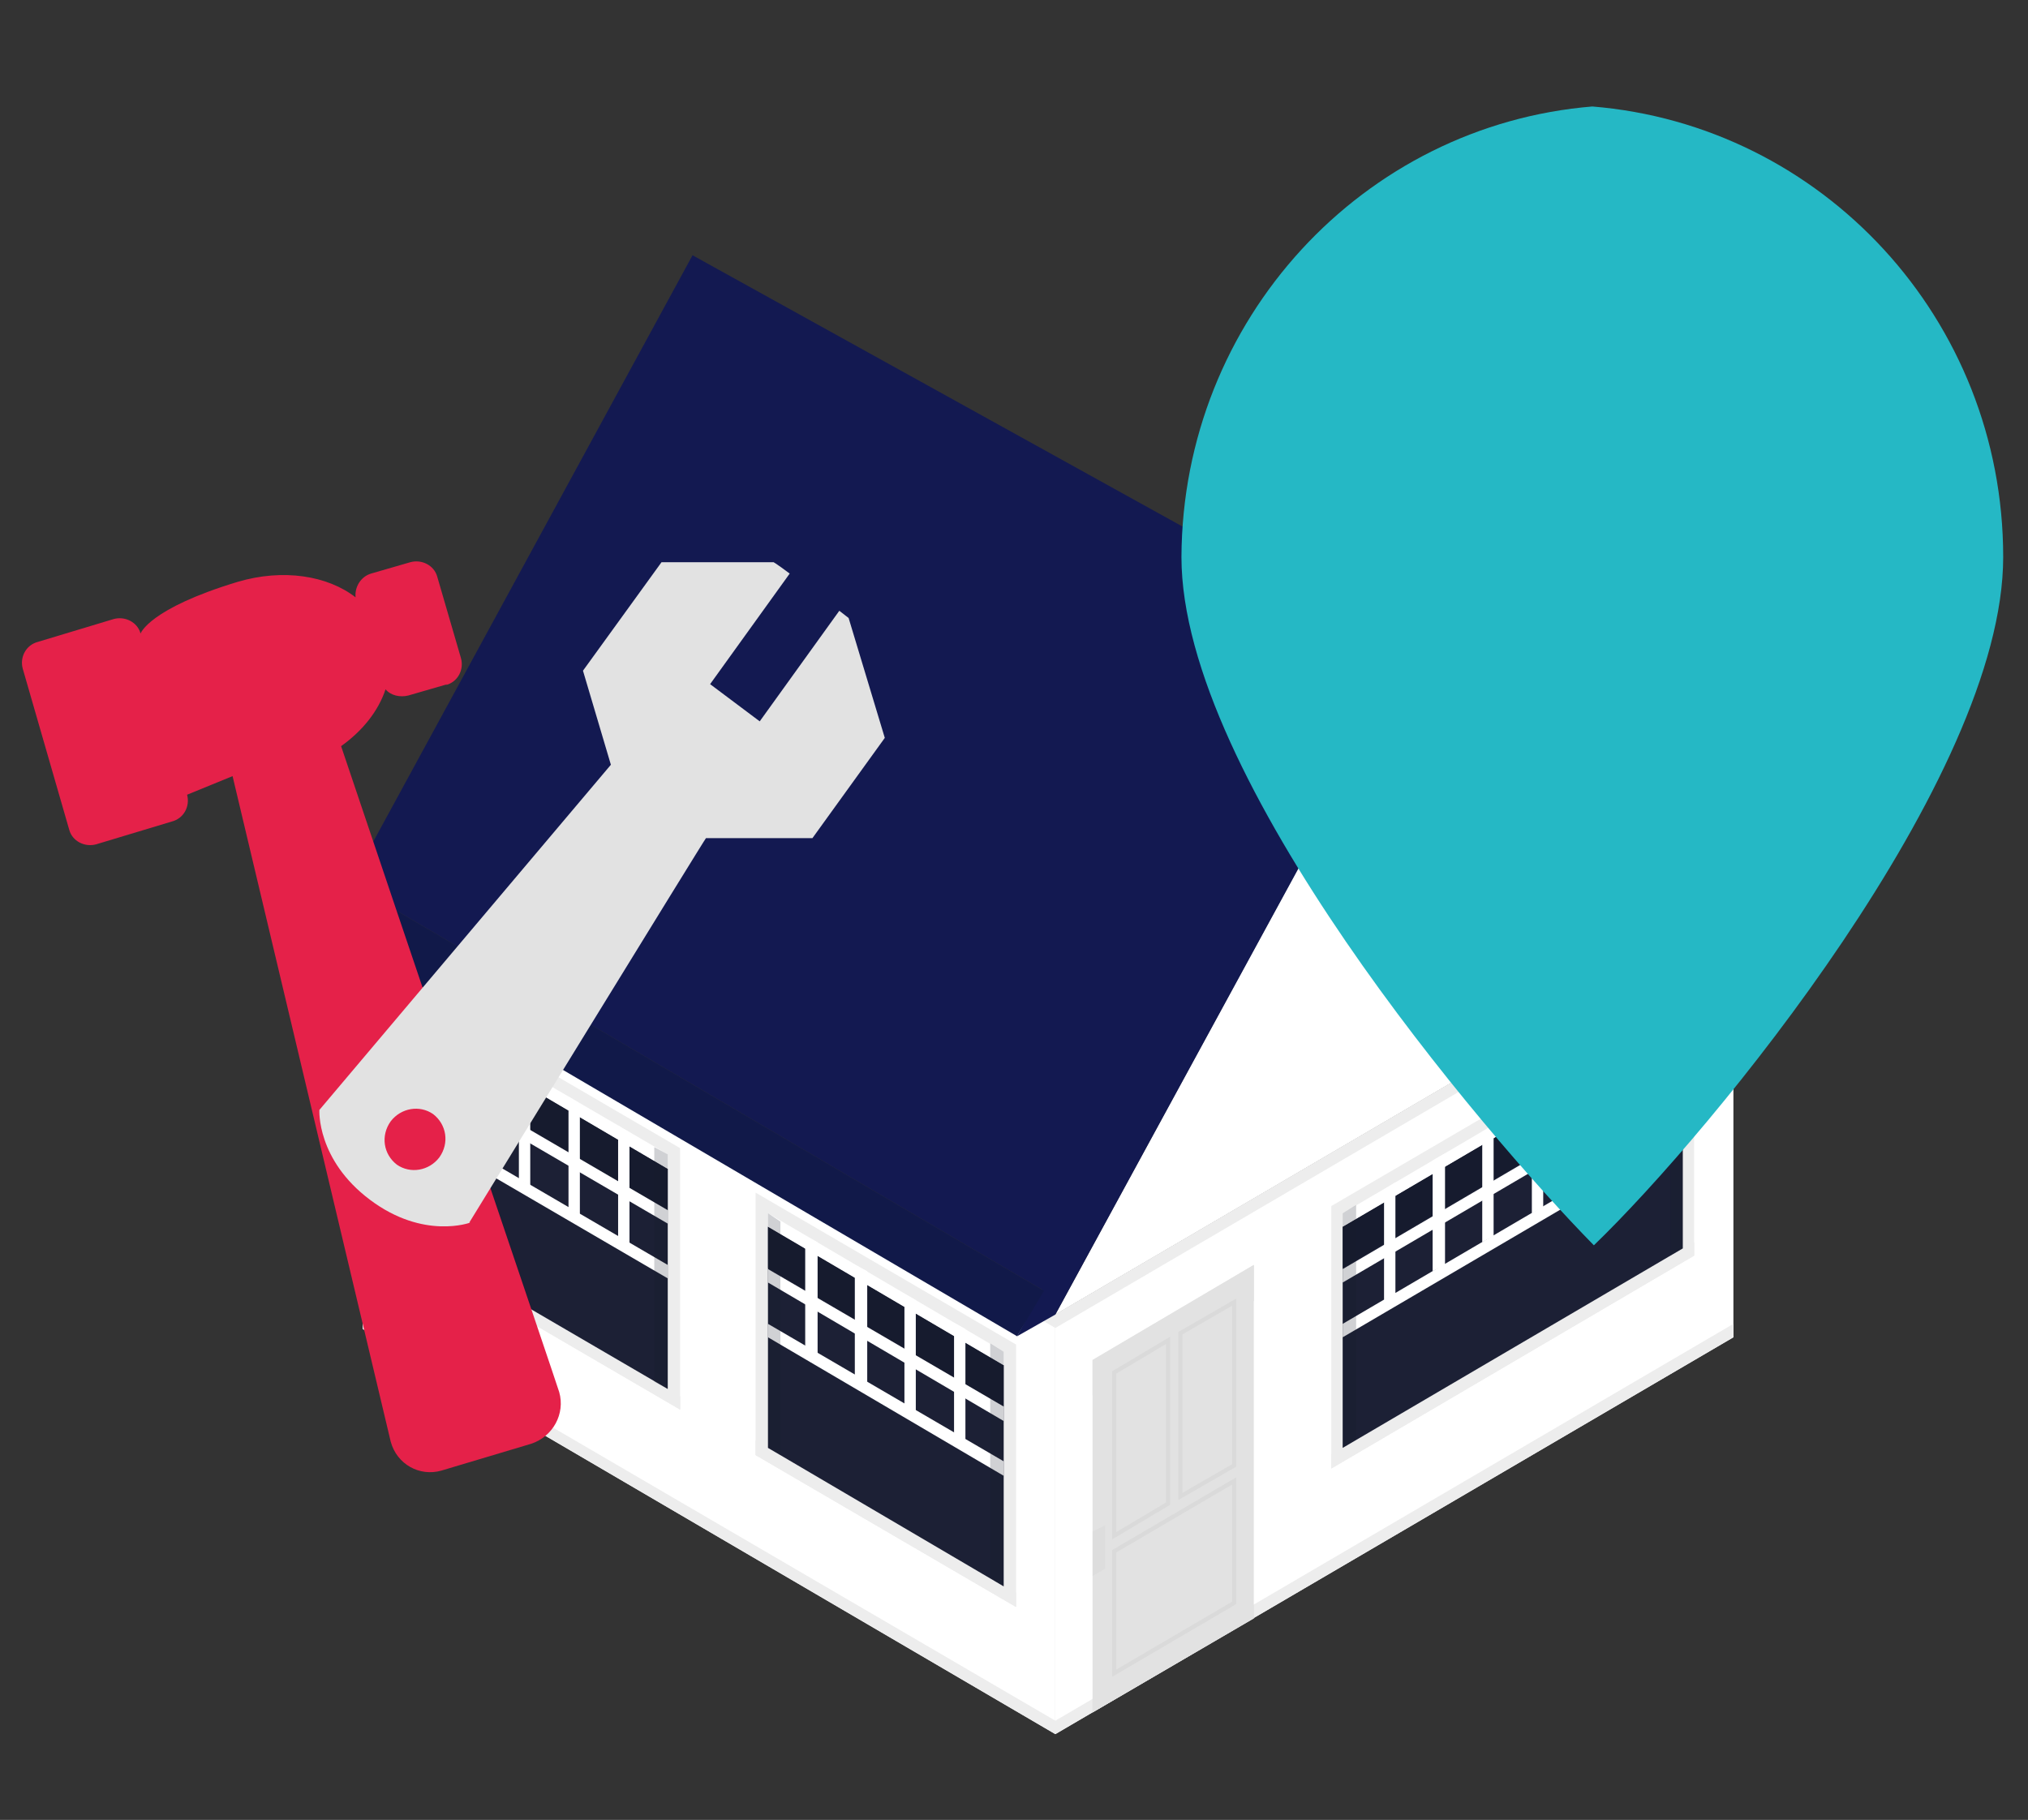 <?xml version="1.0" encoding="UTF-8"?>
<svg id="Laag_1" data-name="Laag 1" xmlns="http://www.w3.org/2000/svg" version="1.1" viewBox="0 0 196.2 176.1">
  <rect x="0" y="0" width="196.2" height="176.1" fill="#333333" stroke="none"/>
  <defs>
    <style>
      .cls-1 {
        fill: #25b8c5;
      }

      .cls-1, .cls-2, .cls-3, .cls-4, .cls-5, .cls-6, .cls-7, .cls-8, .cls-9, .cls-10, .cls-11, .cls-12 {
        stroke-width: 0px;
      }

      .cls-2 {
        fill: #111949;
      }

      .cls-3 {
        fill: #c9c9c9;
      }

      .cls-3, .cls-5, .cls-6, .cls-13 {
        isolation: isolate;
      }

      .cls-3, .cls-13 {
        opacity: .2;
      }

      .cls-4 {
        fill: #ededed;
      }

      .cls-5 {
        opacity: .2;
      }

      .cls-5, .cls-6 {
        fill: #15192b;
      }

      .cls-6 {
        opacity: .7;
      }

      .cls-7 {
        fill: #1c2035;
      }

      .cls-8 {
        fill: #131951;
      }

      .cls-9, .cls-10 {
        fill: #e2e2e2;
      }

      .cls-9, .cls-12 {
        fill-rule: evenodd;
      }

      .cls-13 {
        fill: none;
        stroke: #bababa;
        stroke-miterlimit: 10;
        stroke-width: .4px;
      }

      .cls-11 {
        fill: #fff;
      }

      .cls-12 {
        fill: #e52149;
      }
    </style>
  </defs>
  <g>
    <g>
      <g>
        <polygon class="cls-11" points="102.1 127.2 35.1 88 35.1 128.6 102.1 167.8 102.1 127.2"/>
        <polygon class="cls-4" points="102.1 166.5 35.1 127.4 35.1 128.6 102.1 167.8 102.1 166.5"/>
        <polygon class="cls-4" points="102.1 127.2 35.1 88 35.1 89.3 102.1 128.5 102.1 127.2"/>
        <g>
          <polygon class="cls-4" points="73.1 140.8 98.3 155.5 98.3 130.1 73.1 115.4 73.1 140.8"/>
          <polygon class="cls-4" points="98.3 154.1 73.1 139.4 73.1 140.8 98.3 155.5 98.3 154.1"/>
          <polygon class="cls-7" points="74.3 140.1 74.3 118.7 97.1 132.1 97.1 153.5 74.3 140.1"/>
          <polygon class="cls-6" points="74.3 122.7 74.3 118.7 97.1 132.1 97.1 136.1 74.3 122.7"/>
          <polygon class="cls-11" points="97.1 130.8 74.3 117.4 74.3 118.7 97.1 132.1 97.1 130.8"/>
          <polygon class="cls-11" points="97.1 141.4 74.3 128.1 74.3 129.4 97.1 142.8 97.1 141.4"/>
          <polygon class="cls-11" points="97.1 136.1 74.3 122.8 74.3 124.1 97.1 137.5 97.1 136.1"/>
          <polygon class="cls-11" points="79.1 131 79.1 120.2 77.9 119.6 77.9 130.3 79.1 131"/>
          <polygon class="cls-11" points="83.9 133.8 83.9 123 82.7 122.4 82.7 133.1 83.9 133.8"/>
          <polygon class="cls-11" points="88.6 136.6 88.6 125.8 87.5 125.2 87.5 135.9 88.6 136.6"/>
          <polygon class="cls-11" points="93.4 139.4 93.4 128.6 92.3 128 92.3 138.7 93.4 139.4"/>
          <polygon class="cls-5" points="75.5 140.8 74.3 140.1 74.3 117.4 75.5 118.2 75.5 140.8"/>
          <polygon class="cls-5" points="97.1 153.5 95.8 152.7 95.8 130 97.1 130.8 97.1 153.5"/>
        </g>
        <g>
          <polygon class="cls-4" points="40.6 121.7 65.8 136.4 65.8 111.1 40.6 96.4 40.6 121.7"/>
          <polygon class="cls-4" points="65.8 135.1 40.6 120.4 40.6 121.7 65.8 136.4 65.8 135.1"/>
          <polygon class="cls-7" points="41.8 121.1 41.8 99.7 64.6 113.1 64.6 134.4 41.8 121.1"/>
          <polygon class="cls-6" points="41.8 103.7 41.8 99.7 64.6 113.1 64.6 117.1 41.8 103.7"/>
          <polygon class="cls-11" points="64.6 111.7 41.8 98.4 41.8 99.7 64.6 113.1 64.6 111.7"/>
          <polygon class="cls-11" points="64.6 122.4 41.8 109.1 41.8 110.4 64.6 123.7 64.6 122.4"/>
          <polygon class="cls-11" points="64.6 117.1 41.8 103.8 41.8 105.1 64.6 118.4 64.6 117.1"/>
          <polygon class="cls-11" points="46.6 111.9 46.6 101.2 45.4 100.5 45.4 111.3 46.6 111.9"/>
          <polygon class="cls-11" points="51.3 114.7 51.3 104 50.2 103.3 50.2 114.1 51.3 114.7"/>
          <polygon class="cls-11" points="56.1 117.5 56.1 106.8 55 106.1 55 116.9 56.1 117.5"/>
          <polygon class="cls-11" points="60.9 120.3 60.9 109.6 59.8 108.9 59.8 119.7 60.9 120.3"/>
          <polygon class="cls-5" points="43 121.8 41.8 121.1 41.8 98.4 43 99.1 43 121.8"/>
          <polygon class="cls-5" points="64.6 134.4 63.3 133.7 63.3 111 64.6 111.7 64.6 134.4"/>
        </g>
      </g>
      <polygon class="cls-4" points="38.3 130.5 37 129.7 37 89.1 38.3 89.9 38.3 130.5"/>
    </g>
    <g>
      <polygon class="cls-11" points="167.7 88.8 102.1 127.2 102.1 167.8 167.7 129.4 167.7 88.8"/>
      <polygon class="cls-4" points="167.7 128.1 102.1 166.5 102.1 167.8 167.7 129.4 167.7 128.1"/>
      <polygon class="cls-4" points="167.7 88.8 102.1 127.2 102.1 128.5 167.7 90.1 167.7 88.8"/>
      <polygon class="cls-10" points="121.3 122.4 105.7 131.6 105.7 165.7 121.3 156.6 121.3 122.4"/>
      <polygon class="cls-10" points="121.3 125.9 105.7 135 105.7 131.6 121.3 122.4 121.3 125.9"/>
      <polygon class="cls-3" points="105.7 152.5 105.7 148.2 106.9 147.6 106.9 151.8 105.7 152.5"/>
      <polygon class="cls-13" points="113 145.5 107.8 148.6 107.8 132.8 113 129.7 113 145.5"/>
      <polygon class="cls-13" points="119.4 141.8 114.2 144.8 114.2 129 119.4 126 119.4 141.8"/>
      <polygon class="cls-13" points="119.4 155.1 107.8 161.9 107.8 150.1 119.4 143.3 119.4 155.1"/>
      <polygon class="cls-10" points="121.3 155.3 105.7 164.4 105.7 165.7 121.3 156.6 121.3 155.3"/>
      <polygon class="cls-11" points="167.7 88.8 134.9 66.9 102.1 127.2 167.7 88.8"/>
      <g>
        <polygon class="cls-4" points="128.8 142.1 163.9 121.5 163.9 96.2 128.8 116.7 128.8 142.1"/>
        <polygon class="cls-4" points="163.9 120.2 128.8 140.7 128.8 142.1 163.9 121.5 163.9 120.2"/>
        <polygon class="cls-7" points="129.9 140.1 129.9 118.7 162.8 99.4 162.8 120.8 129.9 140.1"/>
        <polygon class="cls-6" points="129.9 122.7 129.9 118.7 162.8 99.4 162.8 103.4 129.9 122.7"/>
        <polygon class="cls-11" points="162.8 98.1 129.9 117.4 129.9 118.7 162.8 99.4 162.8 98.1"/>
        <polygon class="cls-11" points="162.8 108.8 129.9 128.1 129.9 129.4 162.8 110.1 162.8 108.8"/>
        <polygon class="cls-11" points="162.8 103.5 129.9 122.8 129.9 124.1 162.8 104.8 162.8 103.5"/>
        <polygon class="cls-11" points="135 125.2 135 114.4 133.9 115.1 133.9 125.8 135 125.2"/>
        <polygon class="cls-11" points="139.8 122.4 139.8 111.6 138.6 112.3 138.6 123 139.8 122.4"/>
        <polygon class="cls-11" points="144.5 119.6 144.5 108.8 143.4 109.5 143.4 120.2 144.5 119.6"/>
        <polygon class="cls-11" points="149.3 116.8 149.3 106 148.2 106.7 148.2 117.4 149.3 116.8"/>
        <polygon class="cls-11" points="154.1 114 154.1 103.2 153 103.9 153 114.7 154.1 114"/>
        <polygon class="cls-11" points="158.9 111.2 158.9 100.4 157.8 101.1 157.8 111.8 158.9 111.2"/>
        <polygon class="cls-5" points="131.2 139.3 129.9 140.1 129.9 117.4 131.2 116.6 131.2 139.3"/>
        <polygon class="cls-5" points="162.8 120.8 161.6 121.5 161.6 98.8 162.8 98.1 162.8 120.8"/>
      </g>
      <polygon class="cls-8" points="102.1 127.2 98.4 129.3 134.9 62.3 134.9 67 102.1 127.2"/>
      <polygon class="cls-8" points="167.7 88.8 171.3 86.6 134.9 62.3 134.8 67 167.7 88.8"/>
    </g>
    <polygon class="cls-8" points="134.9 62.3 101 124.9 33.9 85.5 67 24.7 134.9 62.3"/>
    <polygon class="cls-2" points="101 124.9 98.4 129.3 31.4 90 31.5 89.9 33.9 85.5 101 124.9"/>
  </g>
  <path class="cls-1" d="M154.1,10.3c-22.2,1.8-39.7,20.6-39.8,43.6h0c0,21.4,29.1,55.6,39.9,66.6,11.4-11,39.6-45.2,39.6-66.6,0-23-17.5-41.8-39.8-43.6Z"/>
  <g>
    <path id="hammer_wrench" class="cls-12" d="M43.3,66.2l-3.8,1.1c-.8.2-1.7,0-2.2-.6-.7,2.1-2.2,4-4.3,5.5,4.7,14,21.1,62.4,21.1,62.5.6,2.1-.6,4.3-2.7,5l-8.7,2.6c-2.1.6-4.3-.6-4.9-2.8l-15.3-64.4-4.4,1.8c.3,1.1-.3,2.3-1.5,2.6l-7.3,2.2c-1.1.3-2.3-.3-2.6-1.4l-4.5-15.6c-.3-1.1.3-2.3,1.5-2.6l7.3-2.2c1.1-.3,2.3.3,2.6,1.4,0,0,.8-2.4,9.4-5,4.4-1.3,8.7-.6,11.4,1.5-.1-1,.5-2,1.5-2.3l3.8-1.1c1.1-.3,2.3.3,2.6,1.4l2.3,7.9c.3,1.1-.3,2.3-1.5,2.6Z"/>
    <path id="hammer_wrench-2" data-name="hammer_wrench" class="cls-9" d="M45.5,118.3s-4.5,1.7-9.7-2.2c-5.2-3.9-4.9-8.7-4.9-8.7l28.2-33.4-2.7-9.1,7.6-10.5h10.8c0-.1,1.6,1.1,1.6,1.1l-7.7,10.7,4.8,3.6,7.7-10.7.9.7,3.5,11.6-7,9.7h-10.3c0-.1-22.9,37.2-22.9,37.2ZM38.4,112.7c-1.3-1-1.6-2.8-.6-4.2,1-1.3,2.8-1.6,4.1-.7,1.3,1,1.6,2.8.6,4.2-1,1.3-2.8,1.6-4.1.7Z"/>
  </g>
</svg>